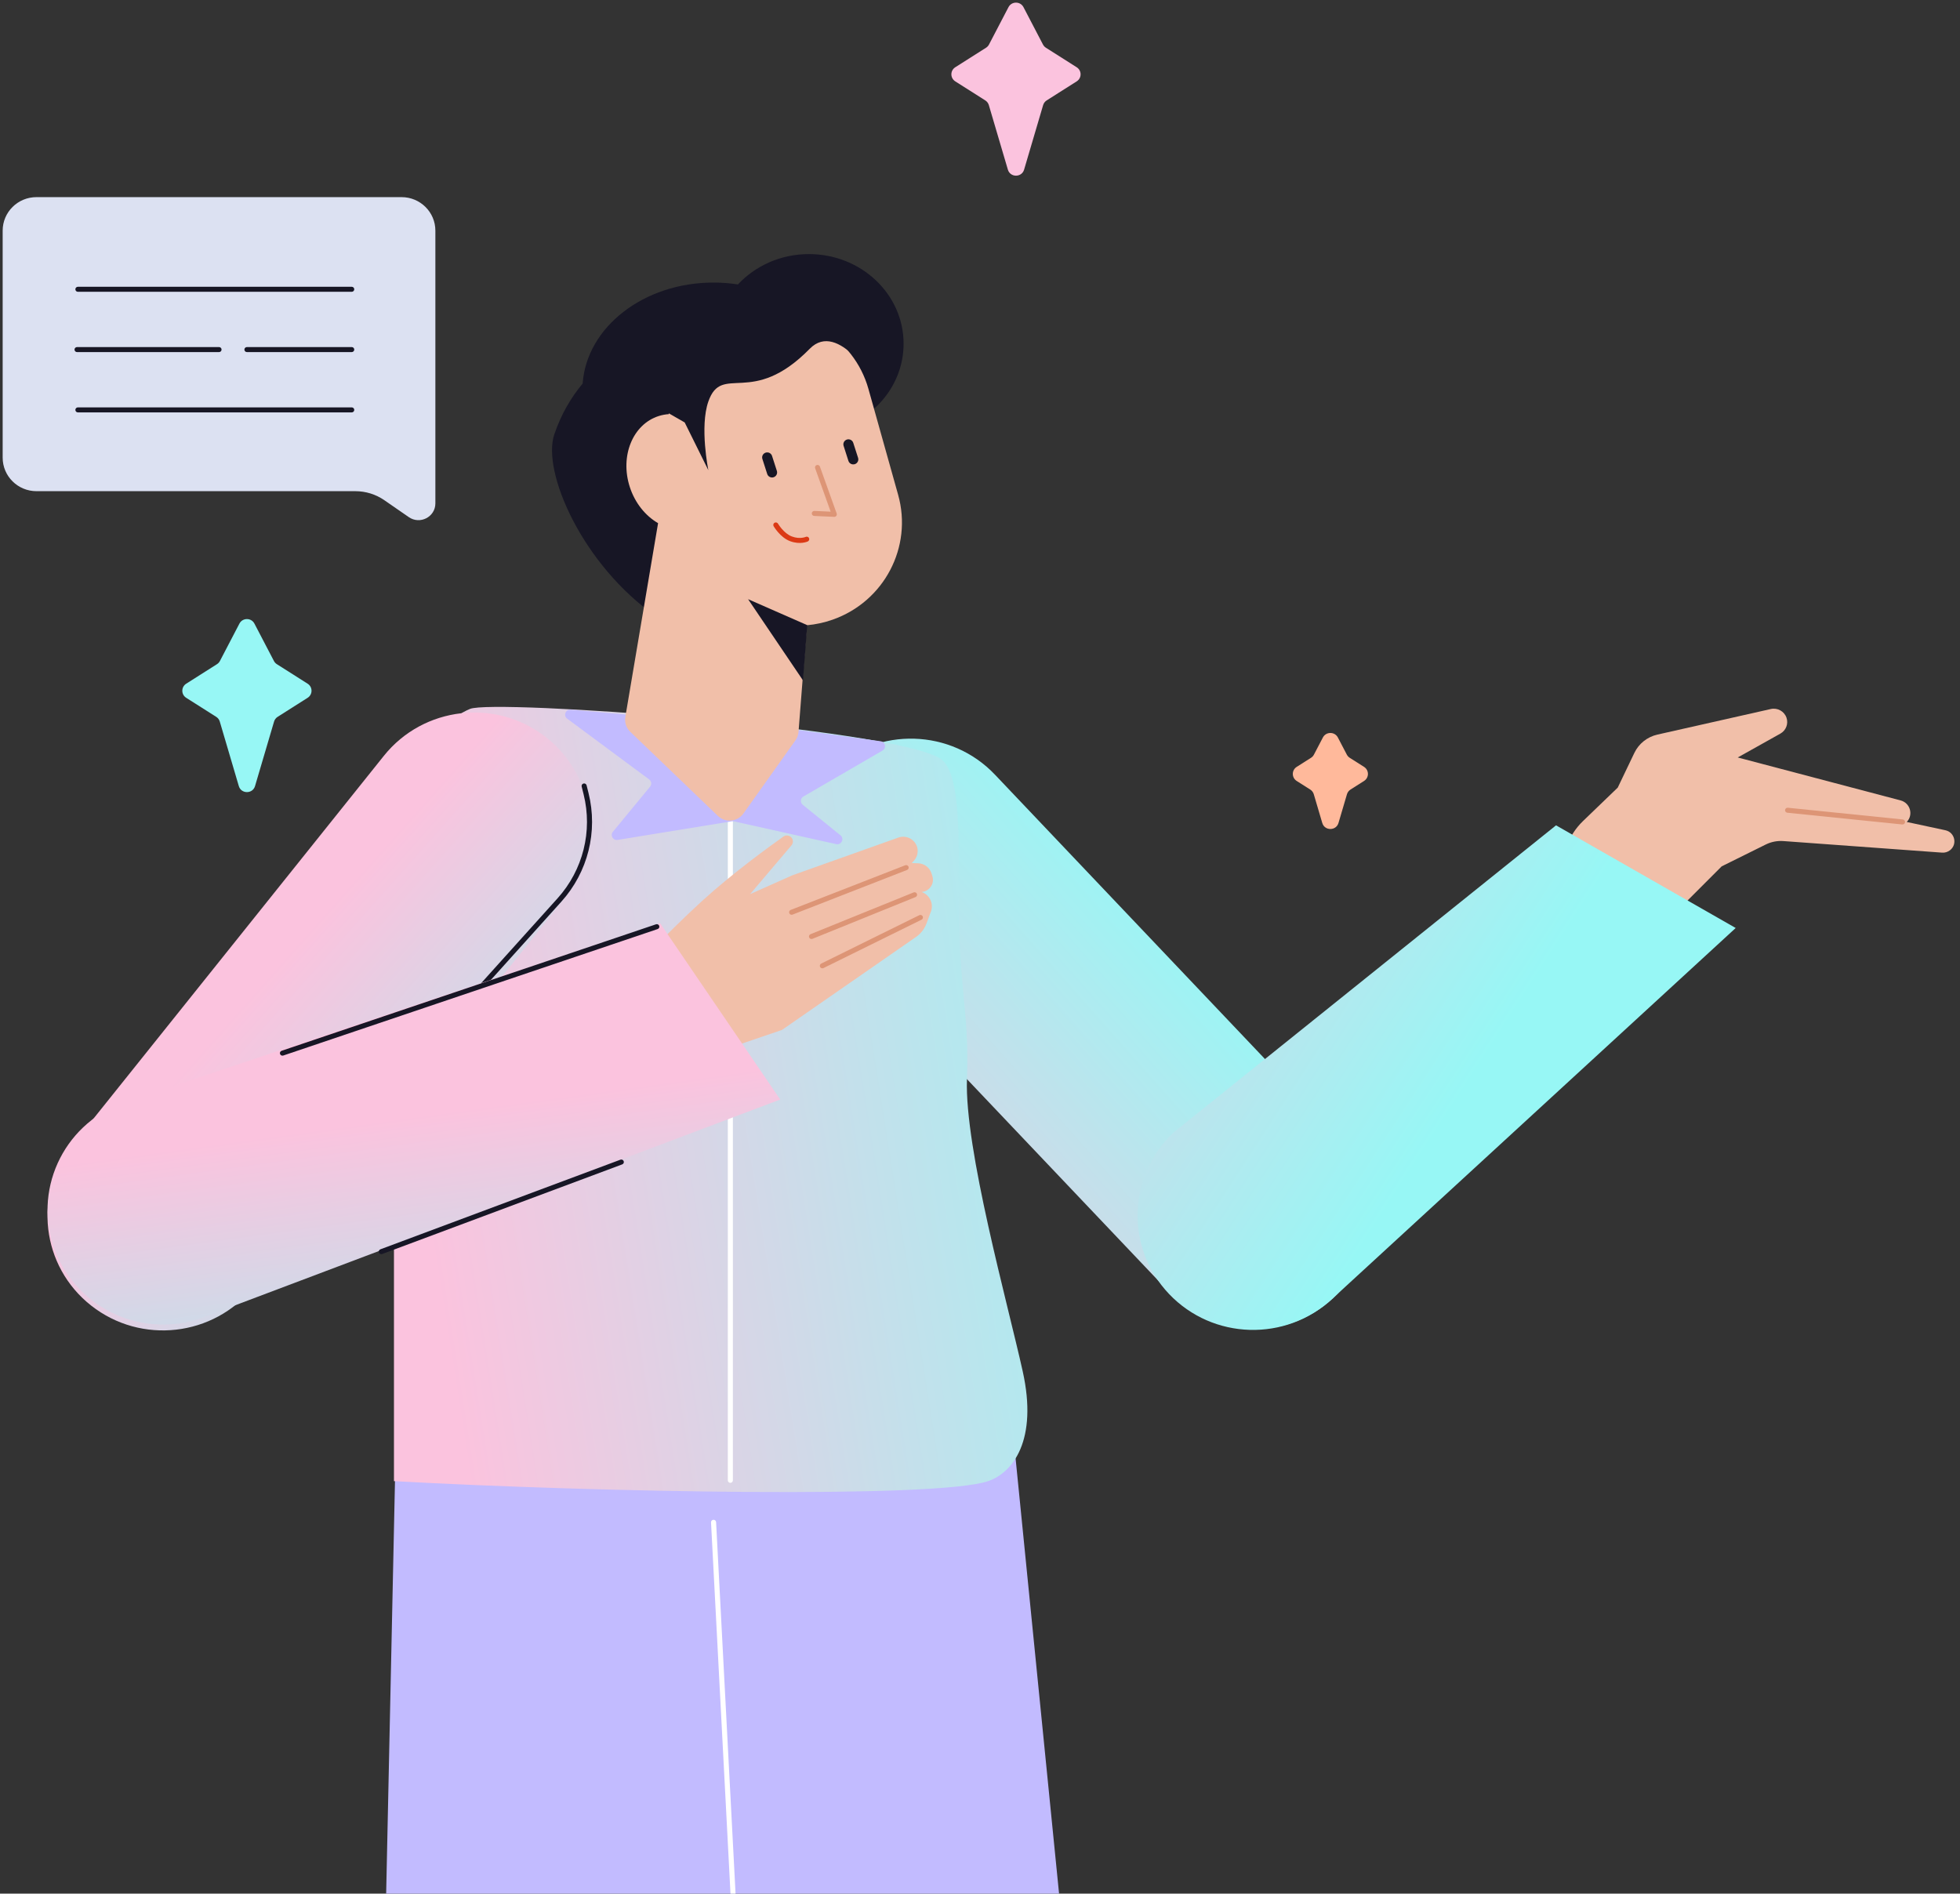 <svg width="296" height="286" viewBox="0 0 296 286" fill="none" xmlns="http://www.w3.org/2000/svg">
<rect x="0" y="0" width="296" height="286" fill="#333333" stroke="none"/>
<path d="M244.311 118.956L239.06 124.014C234.67 128.244 235.184 135.374 240.138 138.942C244.08 141.781 249.522 141.343 252.951 137.911L260.009 130.847L266.666 127.548C267.488 127.141 268.406 126.961 269.323 127.028L293.296 128.775C293.723 128.806 294.146 128.679 294.484 128.418C295.642 127.526 295.222 125.699 293.788 125.392L287.96 124.143C288.996 123.059 288.485 121.272 287.029 120.888L262.434 114.402L268.873 110.799C269.727 110.322 270.114 109.307 269.794 108.389C269.455 107.42 268.434 106.858 267.425 107.086L250.301 110.947C248.775 111.292 247.492 112.311 246.822 113.712L244.311 118.956Z" fill="#F1BFA9"/>
<path fill-rule="evenodd" clip-rule="evenodd" d="M269.582 122.333C269.56 122.541 269.713 122.728 269.923 122.749L287.281 124.52C287.491 124.542 287.679 124.39 287.701 124.182C287.723 123.973 287.57 123.787 287.359 123.765L270.001 121.994C269.791 121.973 269.603 122.124 269.582 122.333Z" fill="#DD9576"/>
<path d="M150.259 116.998C143.658 110.046 132.621 109.714 125.609 116.256C118.594 122.797 118.26 133.736 124.858 140.688L176.71 195.301C183.309 202.251 194.346 202.585 201.36 196.043C208.374 189.5 208.709 178.563 202.109 171.61L150.259 116.998Z" fill="url(#paint0_linear_5016_1780)"/>
<path d="M177.276 171L234.993 124.652L262.125 140.157L201.201 196.153C194.193 202.701 183.157 202.377 176.551 195.432C169.944 188.487 170.269 177.547 177.276 171Z" fill="url(#paint1_linear_5016_1780)"/>
<path fill-rule="evenodd" clip-rule="evenodd" d="M57.712 314.32C81.255 330.652 82.475 314.32 113.392 314.32C121.002 314.32 155.699 317.681 162.992 316.56L152.543 211.938L59.883 212.823L57.712 314.32Z" fill="#C2BBFF"/>
<path d="M70.984 107.067C74.544 105.577 134.033 109.85 141.946 114.531C145.265 116.494 144.754 127.983 144.754 134.012C144.754 149.951 146.413 152.481 146.031 162.981C145.648 173.48 152.157 196.756 154.454 207.129C156.752 217.502 152.992 222.413 149.221 223.701C141.436 226.357 90.256 225.388 59.497 223.701V136.542C59.497 136.542 59.497 111.875 70.984 107.067Z" fill="url(#paint2_linear_5016_1780)"/>
<path fill-rule="evenodd" clip-rule="evenodd" d="M110.297 123.387C110.085 123.387 109.914 123.557 109.914 123.766V223.575C109.914 223.785 110.085 223.955 110.297 223.955C110.509 223.955 110.68 223.785 110.68 223.575V123.766C110.68 123.557 110.509 123.387 110.297 123.387Z" fill="white"/>
<path fill-rule="evenodd" clip-rule="evenodd" d="M107.743 229.536C107.531 229.547 107.369 229.725 107.38 229.935L112.604 329.607C112.615 329.817 112.794 329.977 113.006 329.966C113.218 329.955 113.379 329.777 113.368 329.567L108.145 229.895C108.134 229.685 107.954 229.525 107.743 229.536Z" fill="white"/>
<path d="M132.995 111.953L120.378 110.228L86.183 107.179C85.414 107.111 85.037 108.085 85.657 108.543L98.04 117.723C98.389 117.982 98.451 118.477 98.175 118.811L92.559 125.625C92.112 126.166 92.58 126.967 93.276 126.854L110.532 124.041C110.629 124.025 110.726 124.028 110.823 124.049L126.277 127.488C127.066 127.663 127.556 126.666 126.93 126.16L121.23 121.545C120.817 121.21 120.868 120.57 121.327 120.302L133.276 113.36C133.904 112.995 133.715 112.052 132.995 111.953Z" fill="#C2BBFF"/>
<path fill-rule="evenodd" clip-rule="evenodd" d="M136.461 51.911C136.461 58.096 132.078 63.313 126.095 64.929C124.737 67.682 122.478 70.06 119.621 71.819C115.711 81.581 107.374 98.862 99.175 93.161C87.941 85.347 81.807 71.23 83.708 65.615C84.745 62.558 86.238 60.028 87.994 57.927C88.589 49.422 97.204 42.676 107.744 42.676C109.007 42.676 110.246 42.773 111.445 42.959C114.064 40.148 117.896 38.375 122.166 38.375C130.062 38.375 136.461 44.435 136.461 51.911Z" fill="#171625"/>
<path fill-rule="evenodd" clip-rule="evenodd" d="M131.15 58.734C128.944 50.868 120.868 46.129 112.848 47.996C105.861 49.622 101.116 55.742 101.003 62.548C100.496 62.581 99.987 62.674 99.485 62.833C95.561 64.078 93.601 68.871 95.107 73.538C95.898 75.986 97.483 77.914 99.383 79.013L94.438 108.285C94.298 109.106 94.576 109.941 95.178 110.52L108.409 123.224C109.534 124.305 111.37 124.134 112.273 122.864L120.135 111.809C120.398 111.437 120.557 111.001 120.592 110.547L121.853 94.431C123.153 94.318 124.46 94.04 125.754 93.586C133.532 90.847 137.848 82.613 135.637 74.731L131.15 58.734Z" fill="#F1BFA9"/>
<path d="M112.976 90.496L121.91 94.418L121.272 102.767L112.976 90.496Z" fill="#171625"/>
<path fill-rule="evenodd" clip-rule="evenodd" d="M127.899 66.387C127.496 66.514 127.271 66.941 127.402 67.341L128.129 69.61C128.257 70.01 128.688 70.231 129.091 70.104C129.492 69.977 129.717 69.55 129.589 69.15L128.859 66.881C128.732 66.481 128.3 66.26 127.899 66.387ZM115.634 68.362C115.231 68.489 115.006 68.916 115.136 69.316L115.864 71.585C115.991 71.985 116.423 72.206 116.826 72.079C117.229 71.952 117.451 71.525 117.324 71.125L116.594 68.856C116.466 68.456 116.037 68.235 115.634 68.362Z" fill="#171625"/>
<path fill-rule="evenodd" clip-rule="evenodd" d="M123.337 70.241C123.138 70.311 123.033 70.528 123.104 70.725L125.445 77.278L122.995 77.165C122.783 77.156 122.604 77.317 122.594 77.527C122.586 77.736 122.75 77.914 122.959 77.924L125.979 78.062C126.106 78.067 126.226 78.01 126.303 77.909C126.379 77.807 126.4 77.675 126.356 77.556L123.824 70.472C123.755 70.274 123.536 70.171 123.337 70.241Z" fill="#DD9576"/>
<path fill-rule="evenodd" clip-rule="evenodd" d="M116.975 78.952C116.792 79.056 116.728 79.288 116.832 79.47L117.154 79.289C116.832 79.47 116.832 79.47 116.832 79.47L116.835 79.471V79.473L116.837 79.477C116.84 79.481 116.843 79.487 116.848 79.494C116.855 79.507 116.868 79.526 116.883 79.55C116.912 79.599 116.957 79.667 117.014 79.75C117.126 79.916 117.292 80.142 117.504 80.385C117.922 80.865 118.545 81.445 119.321 81.735C120.074 82.017 120.733 82.034 121.208 81.976C121.442 81.947 121.634 81.9 121.767 81.859C121.835 81.838 121.889 81.819 121.925 81.804C121.945 81.797 121.961 81.79 121.971 81.785C121.978 81.783 121.984 81.781 121.986 81.779L121.991 81.777L121.994 81.776V81.776C121.994 81.776 121.994 81.776 121.833 81.432L121.994 81.776C122.185 81.687 122.269 81.461 122.178 81.271C122.088 81.082 121.864 81 121.672 81.087L121.67 81.088C121.664 81.09 121.657 81.093 121.647 81.098C121.624 81.106 121.588 81.119 121.542 81.134C121.445 81.163 121.299 81.2 121.113 81.223C120.743 81.268 120.212 81.258 119.592 81.025C118.989 80.8 118.466 80.33 118.083 79.89C117.897 79.673 117.749 79.471 117.647 79.324C117.596 79.251 117.557 79.192 117.534 79.151C117.522 79.131 117.511 79.116 117.506 79.106L117.499 79.096V79.094C117.394 78.912 117.159 78.848 116.975 78.952Z" fill="#DB3915"/>
<path d="M104.211 73.657C104.211 73.657 103.841 71.569 102.876 70.218M102.876 70.218C102.623 69.863 102.33 69.56 101.99 69.358C100.992 68.764 99.075 68.738 99.075 68.738M102.876 70.218C102.876 70.218 101.293 70.012 100.359 70.32C99.861 70.484 99.162 70.922 99.162 70.922" stroke="#F1BFA9" stroke-width="1.012" stroke-linecap="round" stroke-linejoin="round"/>
<path d="M107.87 48.243C113.427 44.987 121.026 42.203 127.142 46.598C130.887 49.289 132.375 58.11 132.375 58.11C132.375 58.11 126.632 48.243 122.292 52.67C113.534 61.608 109.026 54.782 106.976 60.64C105.639 64.467 106.976 71.013 106.976 71.013L103.403 63.803L95.234 59.122C95.234 59.122 102.864 51.177 107.87 48.243Z" fill="#171625"/>
<path d="M105.98 136.12C100.28 141.328 95.009 147.115 95.009 147.115C92.378 149.196 91.865 152.963 93.845 155.66L95.655 158.124C97.526 160.672 100.916 161.613 103.849 160.401L118.093 155.554L138.35 141.503C139.06 141.01 139.604 140.315 139.905 139.51L140.584 137.69C141.036 136.487 140.408 135.151 139.188 134.718C140.372 134.62 141.161 133.463 140.811 132.339L140.683 131.927C140.405 131.03 139.583 130.408 138.636 130.38L137.692 130.352L138.029 129.982C138.777 129.157 138.774 127.903 138.021 127.082C137.426 126.434 136.497 126.204 135.668 126.5L119.645 132.206L113.281 135.041L119.53 127.675C119.806 127.349 119.816 126.876 119.555 126.538C119.257 126.153 118.708 126.068 118.307 126.35C116.329 127.752 110.611 131.888 105.98 136.12Z" fill="#F1BFA9"/>
<path fill-rule="evenodd" clip-rule="evenodd" d="M123.847 146.039C123.941 146.227 124.171 146.303 124.36 146.21L139.175 138.901C139.364 138.808 139.441 138.58 139.346 138.393C139.252 138.205 139.022 138.129 138.833 138.222L124.02 145.531C123.831 145.624 123.752 145.852 123.847 146.039ZM122.198 141.586C122.277 141.78 122.501 141.873 122.695 141.794L138.264 135.487C138.461 135.408 138.552 135.186 138.473 134.992C138.394 134.798 138.17 134.705 137.973 134.785L122.407 141.091C122.21 141.171 122.116 141.392 122.198 141.586ZM119.196 137.92C119.272 138.115 119.495 138.211 119.694 138.134L136.988 131.389C137.184 131.312 137.281 131.092 137.205 130.897C137.128 130.702 136.903 130.606 136.707 130.683L119.413 137.428C119.216 137.504 119.119 137.725 119.196 137.92Z" fill="#DD9576"/>
<path d="M85.294 135.639C91.278 128.16 90.014 117.289 82.469 111.357C74.923 105.424 63.952 106.678 57.969 114.157L10.949 172.908C4.963 180.39 6.229 191.261 13.775 197.191C21.32 203.124 32.289 201.869 38.275 194.391L85.294 135.639Z" fill="url(#paint3_linear_5016_1780)"/>
<path fill-rule="evenodd" clip-rule="evenodd" d="M88.124 118.335C87.92 118.386 87.793 118.591 87.844 118.795L88.137 119.973C89.521 125.526 88.05 131.399 84.209 135.667L72.487 148.684C72.347 148.841 72.359 149.082 72.518 149.221C72.676 149.36 72.918 149.347 73.059 149.19L84.781 136.172C88.791 131.717 90.325 125.588 88.883 119.791L88.589 118.613C88.538 118.409 88.329 118.285 88.124 118.335Z" fill="#171625"/>
<path d="M117.828 166.064L99.704 139.453L18.411 166.605C9.411 170.003 4.895 179.989 8.323 188.91C11.751 197.831 21.826 202.309 30.827 198.911L117.828 166.064Z" fill="url(#paint4_linear_5016_1780)"/>
<path fill-rule="evenodd" clip-rule="evenodd" d="M99.557 139.835C99.488 139.637 99.271 139.531 99.072 139.598L42.532 158.7C42.33 158.768 42.223 158.983 42.292 159.181C42.361 159.381 42.578 159.487 42.777 159.419L99.317 140.317C99.519 140.249 99.626 140.034 99.557 139.835Z" fill="#171625"/>
<path fill-rule="evenodd" clip-rule="evenodd" d="M94.189 175.37C94.115 175.176 93.896 175.074 93.697 175.15L57.449 188.686C57.253 188.759 57.151 188.977 57.227 189.174C57.301 189.369 57.521 189.47 57.72 189.394L93.967 175.859C94.164 175.785 94.266 175.568 94.189 175.37Z" fill="#171625"/>
<path d="M154.568 1.083C154.093 0.17 152.776 0.17 152.301 1.083L149.358 6.725C149.256 6.922 149.103 7.089 148.914 7.209L144.266 10.158C143.482 10.656 143.482 11.791 144.266 12.289L148.799 15.165C149.059 15.33 149.248 15.583 149.335 15.876L152.209 25.621C152.567 26.834 154.303 26.834 154.66 25.621L157.534 15.876C157.621 15.583 157.812 15.33 158.07 15.165L162.604 12.289C163.387 11.791 163.387 10.656 162.604 10.158L157.955 7.209C157.766 7.089 157.613 6.922 157.511 6.725L154.568 1.083Z" fill="#FBC3DE"/>
<path d="M202.048 111.387C201.572 110.475 200.256 110.475 199.781 111.387L198.432 113.97C198.329 114.168 198.175 114.335 197.986 114.455L195.831 115.821C195.046 116.319 195.046 117.455 195.831 117.952L197.871 119.246C198.131 119.411 198.322 119.663 198.409 119.956L199.689 124.294C200.047 125.507 201.781 125.507 202.139 124.294L203.419 119.956C203.506 119.663 203.697 119.411 203.957 119.246L205.997 117.952C206.782 117.455 206.782 116.319 205.997 115.821L203.842 114.455C203.653 114.335 203.499 114.168 203.396 113.97L202.048 111.387Z" fill="#FFB99B"/>
<path d="M38.423 94.184C37.949 93.272 36.632 93.272 36.157 94.184L33.214 99.826C33.111 100.024 32.958 100.191 32.769 100.311L28.121 103.26C27.337 103.758 27.337 104.893 28.121 105.391L32.654 108.267C32.915 108.432 33.104 108.684 33.191 108.977L36.065 118.723C36.422 119.936 38.158 119.936 38.515 118.723L41.39 108.977C41.476 108.684 41.668 108.432 41.926 108.267L46.459 105.391C47.243 104.893 47.243 103.758 46.459 103.26L41.811 100.311C41.622 100.191 41.469 100.024 41.367 99.826L38.423 94.184Z" fill="#97F7F5"/>
<path d="M65.75 34.834C65.75 32.039 63.465 29.773 60.645 29.773H5.508C2.687 29.773 0.403 32.039 0.403 34.834V69.123C0.403 71.918 2.687 74.183 5.508 74.183H53.663C55.231 74.183 56.762 74.66 58.046 75.55L61.737 78.102C63.427 79.273 65.75 78.073 65.75 76.028V34.834Z" fill="#DCE1F2"/>
<path d="M53.117 43.312C53.329 43.312 53.5 43.483 53.5 43.692C53.5 43.901 53.329 44.072 53.117 44.072H11.765C11.553 44.072 11.382 43.901 11.382 43.692C11.382 43.483 11.553 43.312 11.765 43.312H53.117Z" fill="#171625"/>
<path d="M53.117 52.418C53.329 52.418 53.5 52.588 53.5 52.797C53.5 53.007 53.329 53.177 53.117 53.177H37.291C37.079 53.177 36.908 53.007 36.908 52.797C36.908 52.588 37.079 52.418 37.291 52.418H53.117Z" fill="#171625"/>
<path d="M33.461 52.797C33.461 52.588 33.29 52.418 33.078 52.418H11.636C11.424 52.418 11.253 52.588 11.253 52.797C11.253 53.007 11.424 53.177 11.636 53.177H33.078C33.29 53.177 33.461 53.007 33.461 52.797Z" fill="#171625"/>
<path d="M53.117 61.527C53.329 61.527 53.5 61.697 53.5 61.907C53.5 62.116 53.329 62.286 53.117 62.286H11.765C11.553 62.286 11.382 62.116 11.382 61.907C11.382 61.697 11.553 61.527 11.765 61.527H53.117Z" fill="#171625"/>
<defs>
<linearGradient id="paint0_linear_5016_1780" x1="146.231" y1="101.259" x2="83.638" y2="156.729" gradientUnits="userSpaceOnUse">
<stop stop-color="#97F7F5"/>
<stop offset="1" stop-color="#FBC3DE"/>
</linearGradient>
<linearGradient id="paint1_linear_5016_1780" x1="247.884" y1="123.514" x2="171.395" y2="73.873" gradientUnits="userSpaceOnUse">
<stop stop-color="#97F7F5"/>
<stop offset="1" stop-color="#FBC3DE"/>
</linearGradient>
<linearGradient id="paint2_linear_5016_1780" x1="174.109" y1="106.766" x2="55.15" y2="125.603" gradientUnits="userSpaceOnUse">
<stop stop-color="#97F7F5"/>
<stop offset="1" stop-color="#FBC3DE"/>
</linearGradient>
<linearGradient id="paint3_linear_5016_1780" x1="172.964" y1="106.055" x2="119.465" y2="58.481" gradientUnits="userSpaceOnUse">
<stop stop-color="#97F7F5"/>
<stop offset="1" stop-color="#FBC3DE"/>
</linearGradient>
<linearGradient id="paint4_linear_5016_1780" x1="161.095" y1="216.872" x2="152.77" y2="156.164" gradientUnits="userSpaceOnUse">
<stop stop-color="#97F7F5"/>
<stop offset="1" stop-color="#FBC3DE"/>
</linearGradient>
</defs>
</svg>
